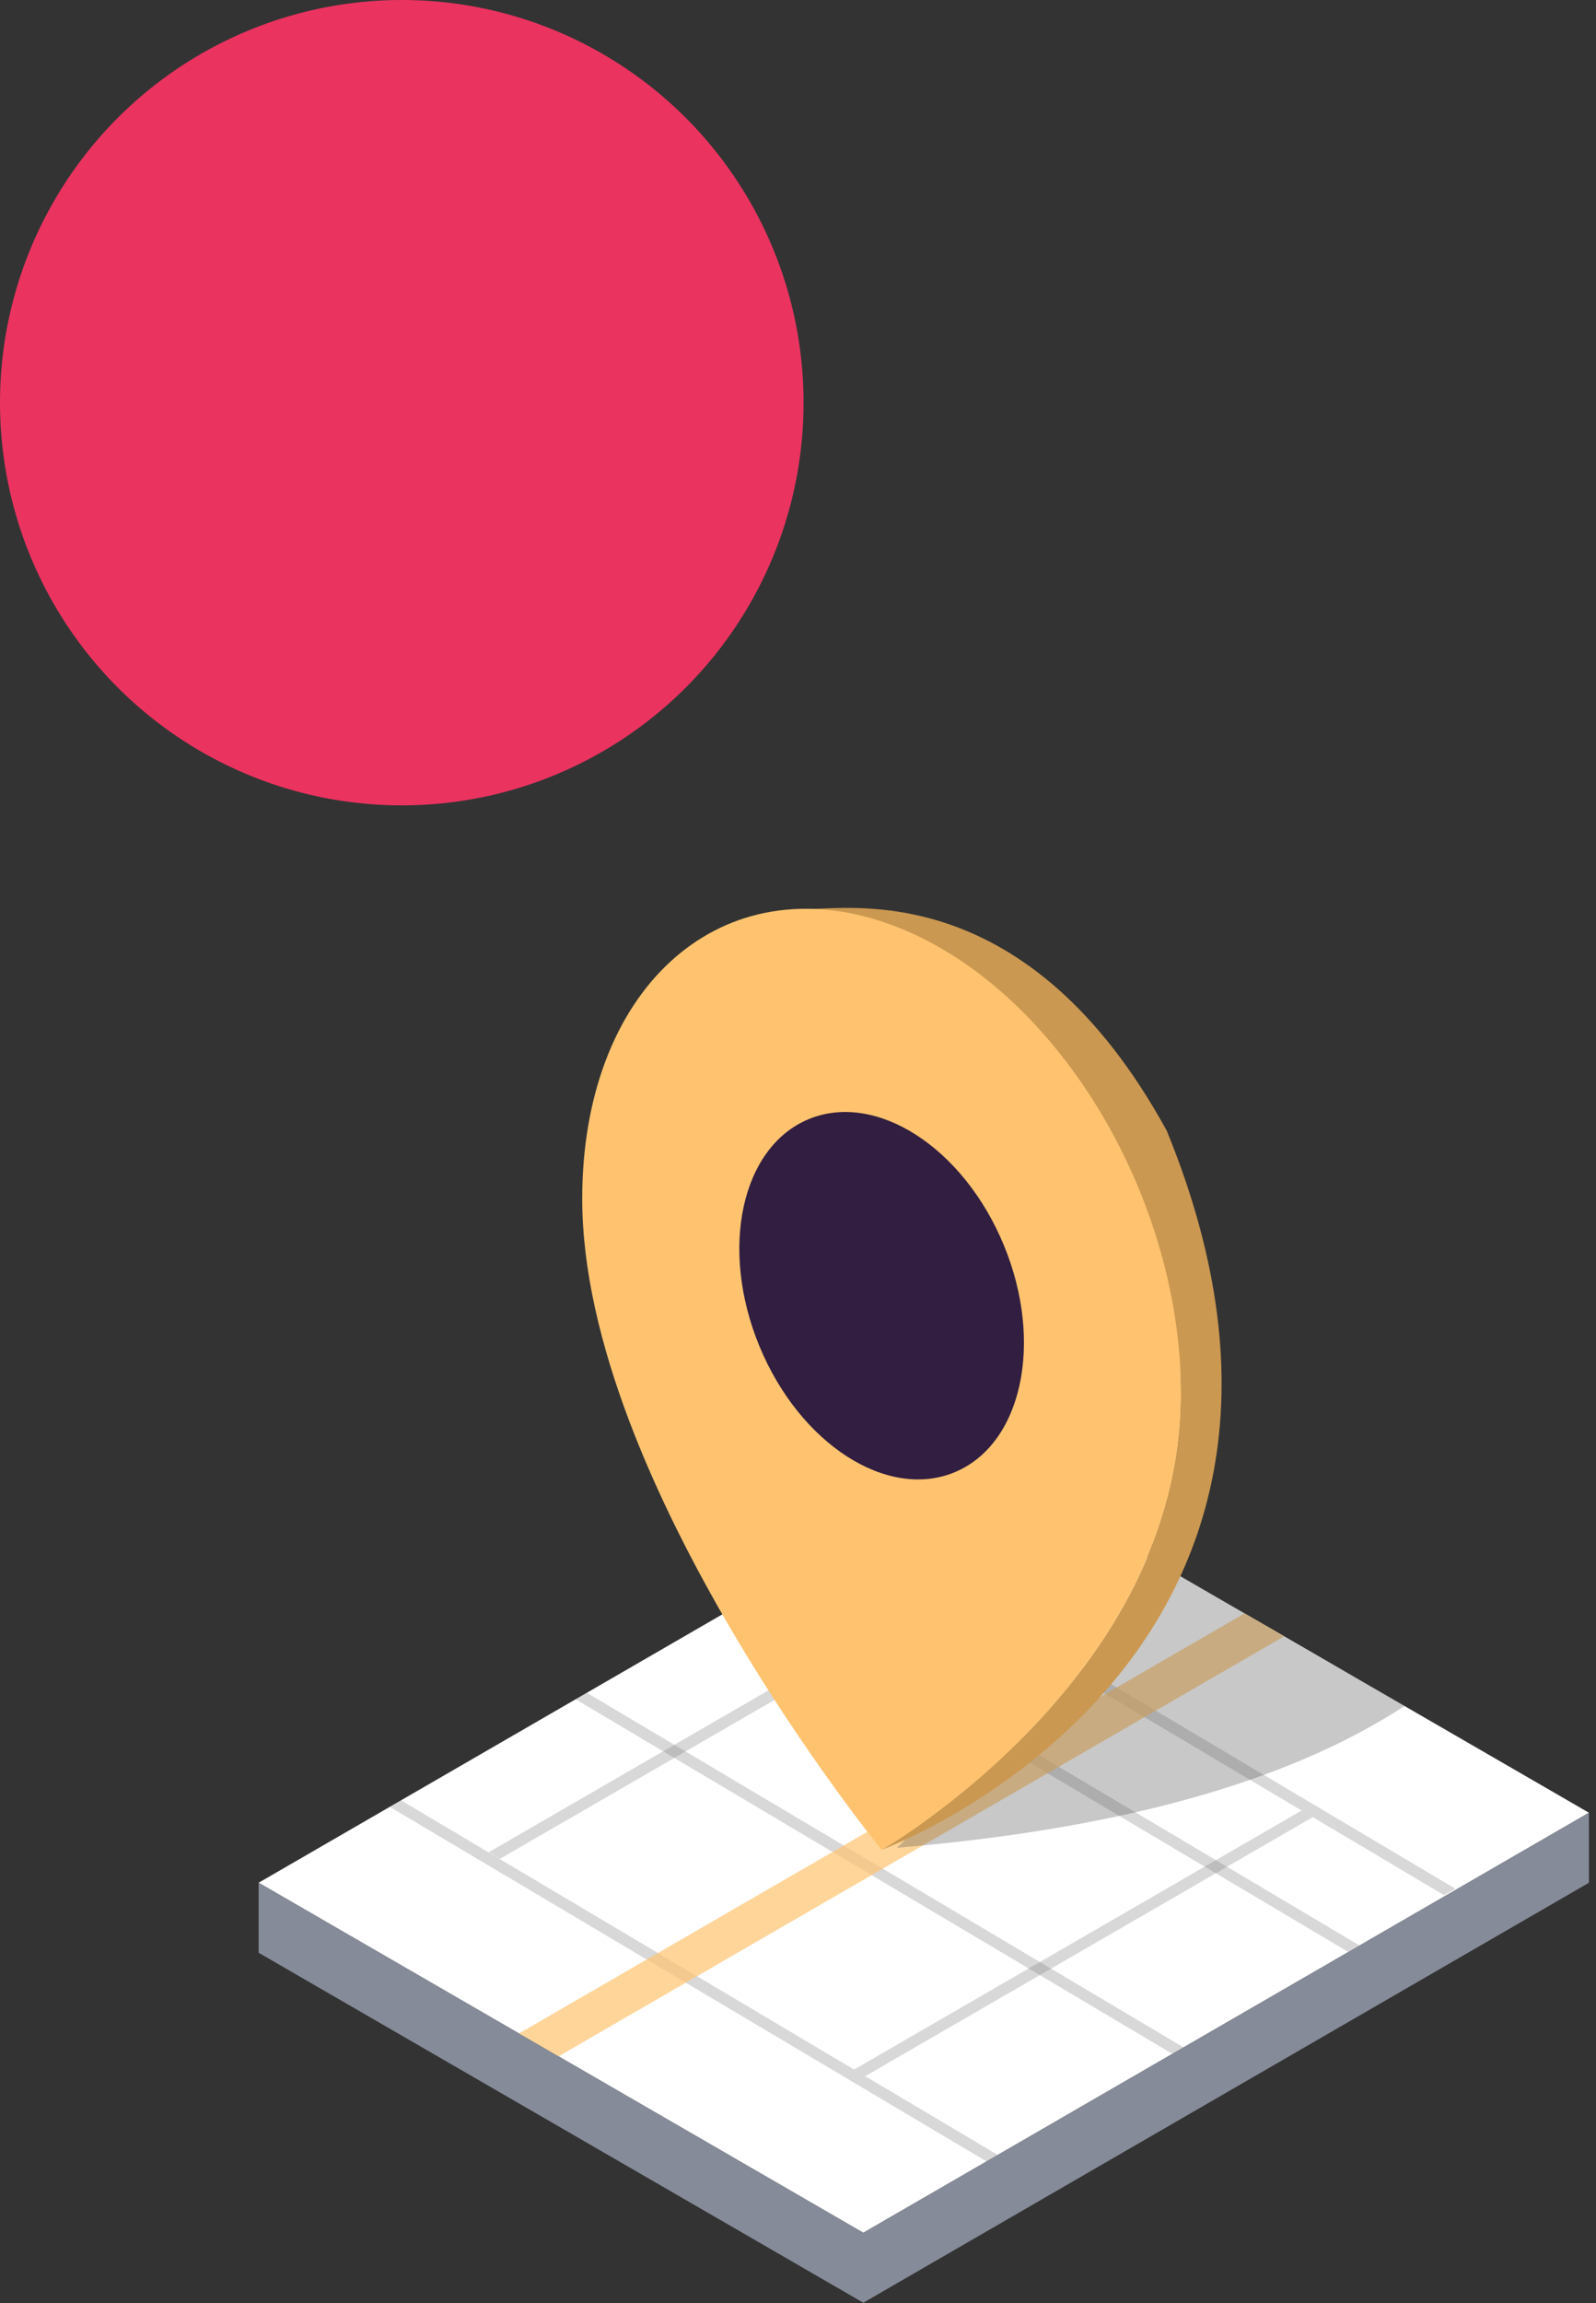 <svg xmlns="http://www.w3.org/2000/svg" viewBox="0 0 113 163"><rect x="0" y="0" width="113" height="163" fill="#333333" stroke="none"/><g fill="none" fill-rule="evenodd"><path fill="#FFF" d="M26.876 128.293l42.812-24.769 42.812 24.77-51.376 29.727-42.812-24.773z"/><path fill="#858B98" d="M18.312 133.248v4.955l42.812 24.769 51.376-29.724v-4.955l-51.376 29.728z"/><path fill="#7B7E80" d="M102.248 134.13l-42.252-25.094.796-.461 42.252 25.098zm-6.8 4.009l-42.252-25.094.796-.461 42.252 25.098z" opacity=".3"/><path fill="#7B7E80" d="M35.396 131.556l-.788-.469 31.684-18.331.792.469zm34.452 21.414l-42.252-25.094.796-.46 42.252 25.097z" opacity=".3"/><path fill="#7B7E80" d="M83 145.354L40.748 120.26l.792-.46 42.252 25.097z" opacity=".3"/><path fill="#7B7E80" d="M61.26 146.937l-.788-.469 31.684-18.331.788.469z" opacity=".3"/><path fill="#FFC36F" d="M39.544 145.534l-2.8-1.619 51.376-29.728 2.8 1.62z" opacity=".7"/><path fill="#474646" d="M63.5 130.773c15.79-1.32 27.797-4.682 36.023-10.085-4.386-2.387-9.687-5.448-15.904-9.183L63.5 130.773z" opacity=".3"/><g transform="translate(41.2 64)"><path fill="#CB9851" d="M42.42 34.717c0 20.09-21.201 32.203-21.201 32.203s35.637-13.146 20.19-50.892C31.572-1.926 19.023.348 15.756.348 27.465 4.18 42.42 20.047 42.42 34.718z"/><path fill="#FFC36F" d="M42.42 34.717c0 20.09-21.201 32.203-21.201 32.203S.019 40.943.023 20.839C.023 6.173 9.511-2.615 21.22 1.215c11.708 3.83 21.2 18.831 21.2 33.502z"/><ellipse cx="21.222" cy="27.702" fill="#311E40" rx="9.362" ry="13.521" transform="rotate(-22.42 21.222 27.702)"/></g><ellipse cx="28.447" cy="28.5" fill="#FF3465" opacity=".9" rx="28.447" ry="28.5"/></g></svg>